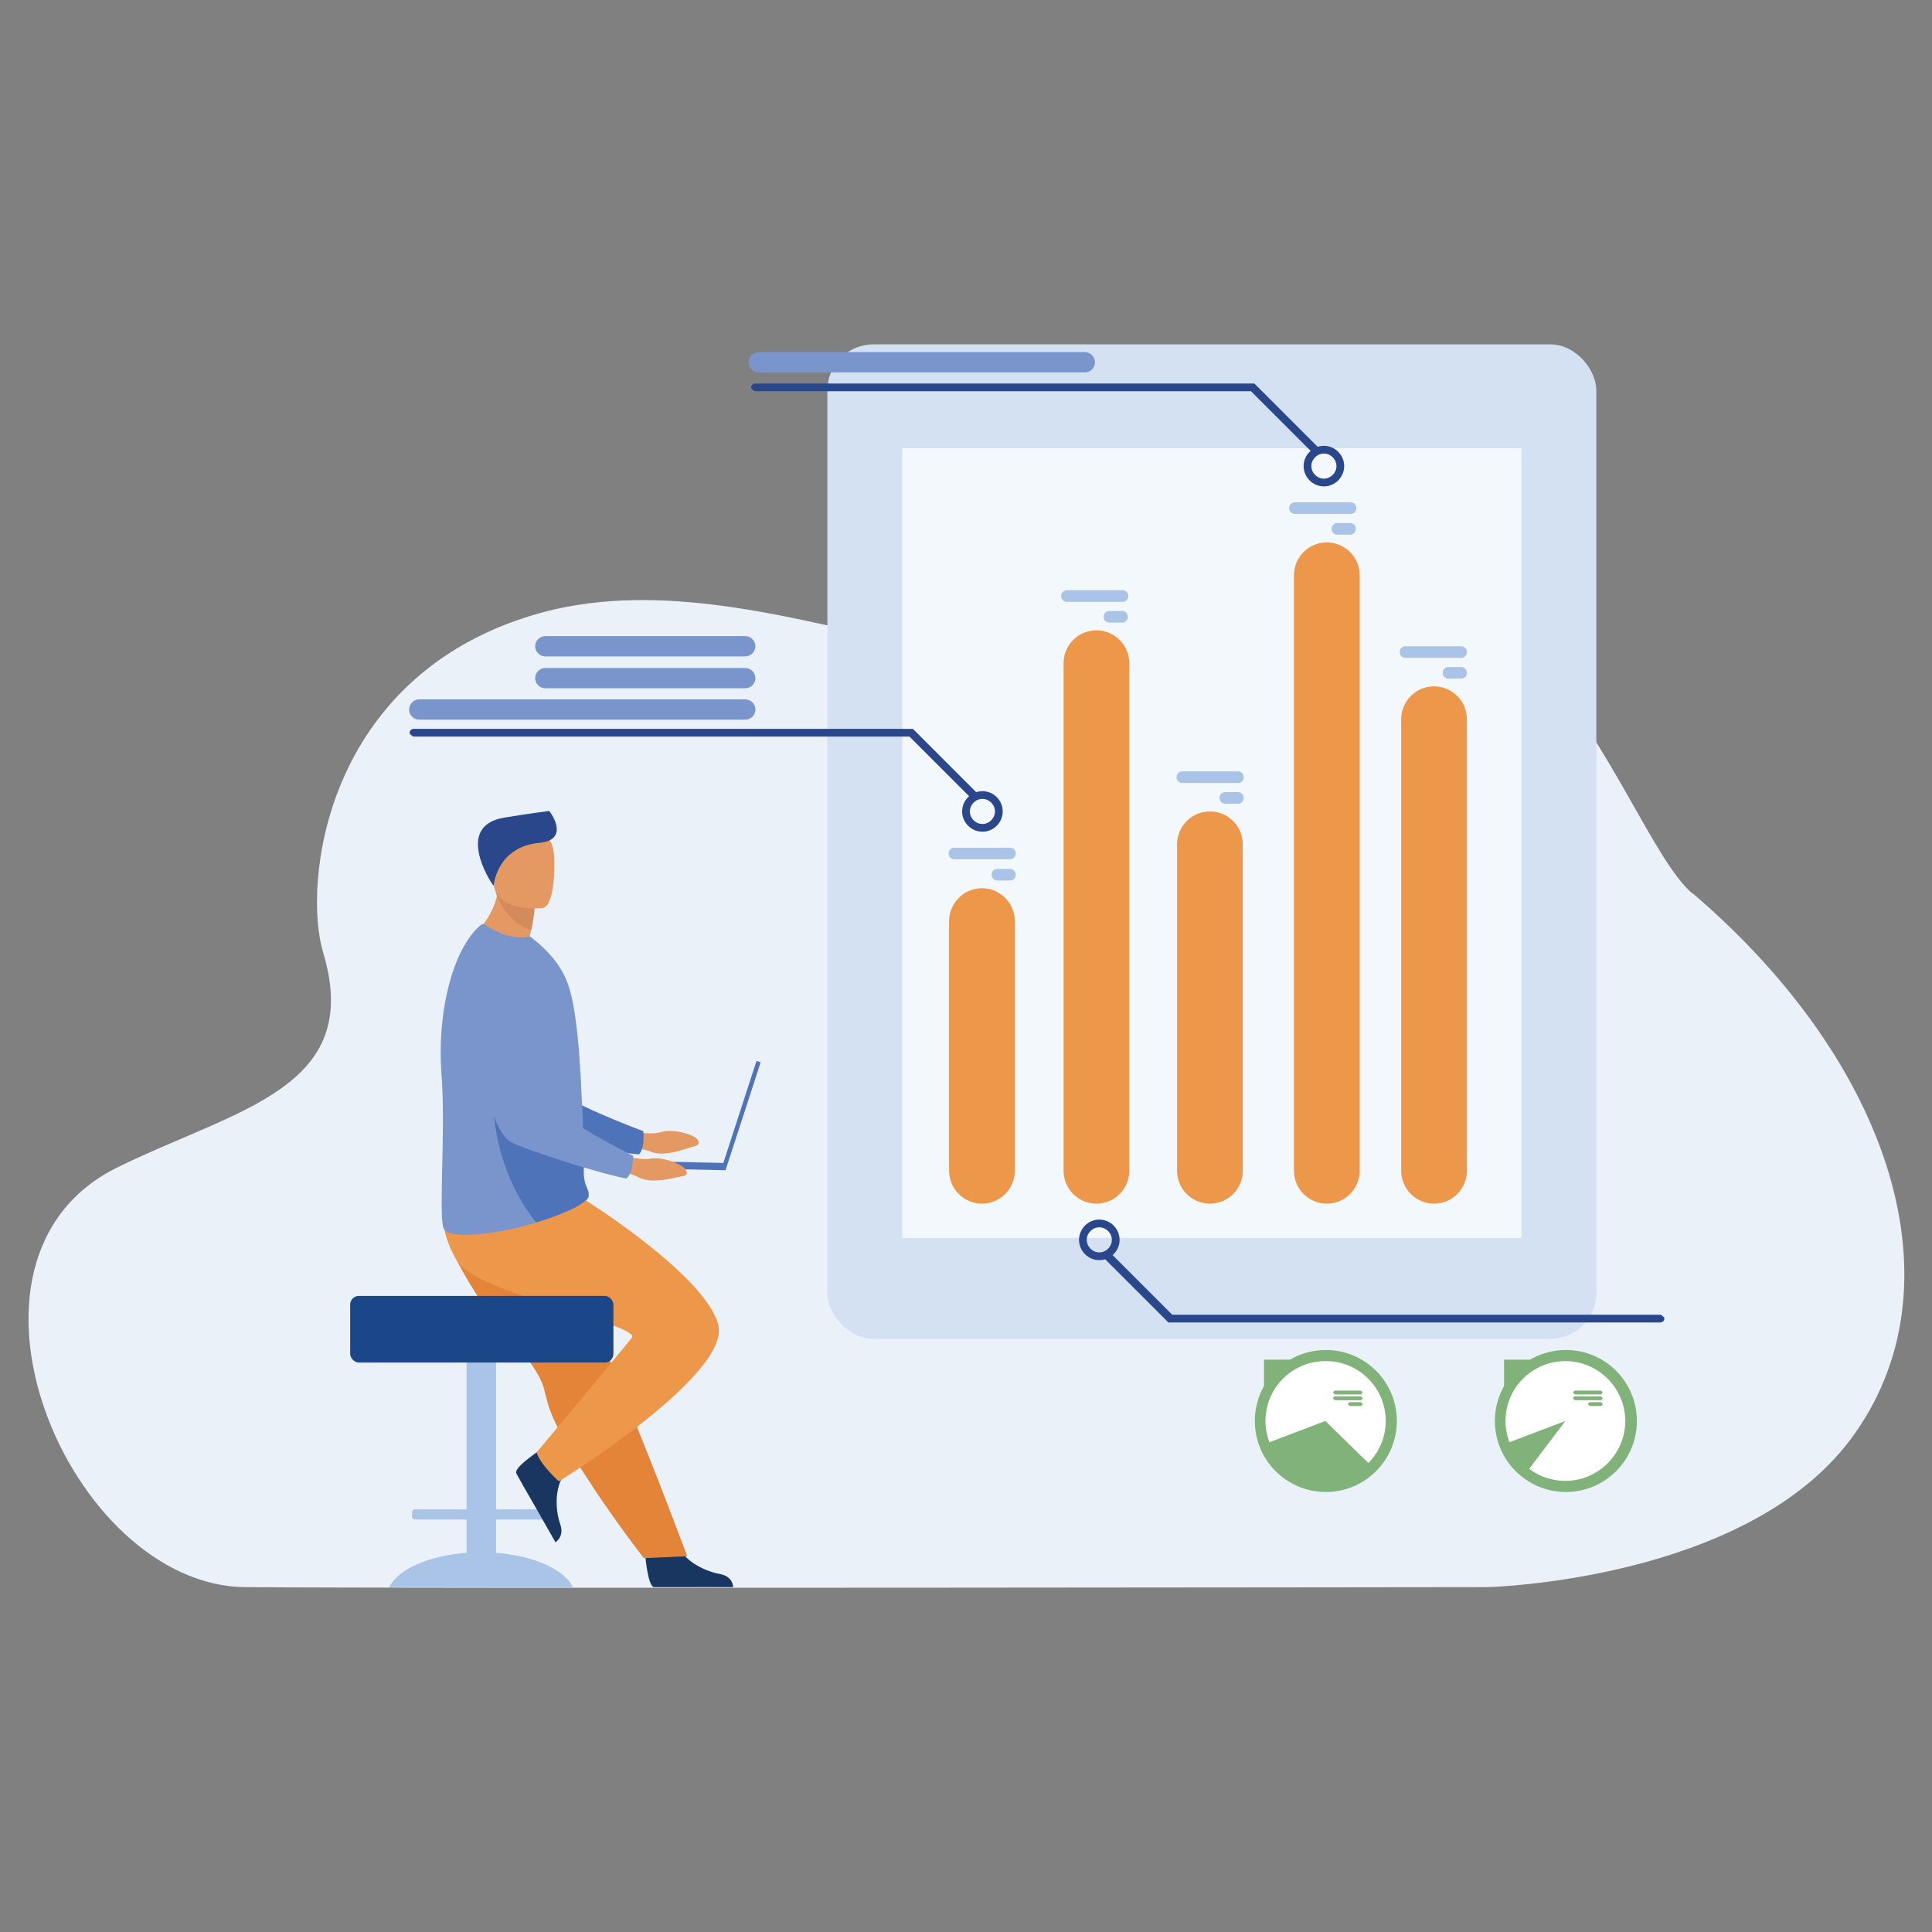 <?xml version="1.0" encoding="UTF-8"?><svg id="Quick_Update" xmlns="http://www.w3.org/2000/svg" viewBox="0 0 40 40"><rect x="0" y="0" width="40" height="40" fill="#808080" stroke="none"/><defs><style>.cls-1{fill:#4f73b8;}.cls-2{fill:#d3e1f3;}.cls-3{fill:#fff;}.cls-4{fill:#e38438;}.cls-5{fill:#a9c4e6;}.cls-6{fill:#81b279;}.cls-7{fill:#e49963;}.cls-8{fill:#f2f8fc;}.cls-9{fill:#7a95cc;}.cls-10{fill:#ed974a;}.cls-11{fill:#1b4788;}.cls-12{fill:#183660;}.cls-13{fill:#d48b5c;}.cls-14{fill:#ebf1f9;}.cls-15{fill:#2b478b;}</style></defs><path class="cls-14" d="M35.04,18.5c-1.59-1.36-3.52-9.56-10.1-5.29-3.4,2.21-9.14-1.9-13.89-.48-4.36,1.3-4.78,5.59-4.36,6.99,.85,2.82-1.8,3.24-4.26,4.45-3.86,1.9-1,8.66,2.65,8.69,3.65,.03,25.71,0,25.71,0,0,0,5.3-.12,7.51-3.04,2.37-3.15,.87-7.8-3.25-11.32Z"/><path class="cls-12" d="M13.35,32.1s.05,.74,.19,.76c.02,0,.73,0,.73,0h.91s0-.22-.27-.27c-.27-.05-.71-.23-.87-.58-.17-.37-.69,.1-.69,.1Z"/><g><path class="cls-7" d="M13.03,23.41s.4,.1,.65,.03c.25-.08,.68,.05,.75,.14s.04,.13-.08,.16c-.12,.03-.57,.22-.86,.11s-.67-.11-.67-.11l.2-.32Z"/><path class="cls-1" d="M9.61,19.97s.44,3.16,1.18,3.44c.36,.14,1.97,.46,2.44,.49,0,0,.12-.09,.09-.48,0,0-1.68-.62-1.92-.95-.36-.5,.22-2.04-.23-2.51-.45-.47-1.2-.67-1.57,.01Z"/></g><path class="cls-5" d="M9.66,32.15v-.69h-1.08s-.05-.02-.05-.05v-.11s.02-.05,.05-.05h1.08v-3.92c0-.11,.09-.2,.2-.2h.21c.11,0,.2,.09,.2,.2v3.92h1.08s.05,.02,.05,.05v.11s-.02,.05-.05,.05h-1.08v.69c.78,.06,1.41,.34,1.59,.71h-3.8c.18-.37,.81-.65,1.59-.71Z"/><path class="cls-4" d="M9.76,26.63c.13,.22,.28,.43,.43,.62,.48,.6,1,1.1,1.09,1.57,.02,.09,.05,.19,.08,.3,.04,.11,.08,.22,.14,.34,.2,.44,.51,.93,.81,1.38,.52,.78,1.02,1.42,1.02,1.42l.9-.04c-.04-.09-.43-1.16-.96-2.47-.21-.53-.44-1.1-.66-1.64l-.09-.22c-.07-.17-.13-.33-.2-.49-.49-1.23-.89-2.21-.89-2.21,0,0-1.98-.75-2.18-.26-.17,.4-.03,.79,.5,1.69Z"/><path class="cls-12" d="M11.26,29.97s-.63,.4-.57,.53c0,.02,.36,.64,.36,.64l.45,.79s.19-.11,.1-.37c-.09-.25-.14-.73,.09-1.05,.24-.33-.42-.55-.42-.55Z"/><path class="cls-10" d="M12.11,24.84s2.48,1.55,2.76,2.58c.28,1.04-3.3,3.25-3.3,3.25,0,0-.39-.35-.46-.6,0,0,1.62-1.94,1.97-2.37,.22-.27-3.19-.92-3.6-1.57-.42-.65-.27-1.19-.27-1.19l2.9-.11Z"/><rect class="cls-11" x="7.25" y="26.83" width="5.45" height="1.38" rx=".18" ry=".18"/><path class="cls-7" d="M10.97,19.43c.24,.15,.38,.34,.38,.34-.59,.15-1.58-.4-1.58-.4,0,0,.38-.26,.52-.82,0-.03,.01-.06,.02-.09,.02-.1,.03-.2,.03-.31l.27,.24,.45,.41s-.01,.17-.07,.46c0,.05-.02,.11-.03,.16Z"/><path class="cls-9" d="M9.14,22.23c.09,1.15-.06,2.89,.04,3.19,.08,.26,1.06,.11,1.44,.02,.14-.03,.31-.08,.49-.13,.49-.15,1.02-.37,1.08-.53v-.02s0-.05,0-.07c-.02-.08-.09-.17-.1-.37,0-.23,0-.49-.02-.78,0-.03,0-.07,0-.1h0v-.03c0-.32-.03-.66-.04-.99-.01-.21-.03-.42-.04-.62-.04-.51-.1-.97-.18-1.26-.12-.47-.4-.78-.65-1l-.18-.15c-.2,.04-.44,.01-.66-.09-.23-.11-.31-.19-.35-.16-.54,.42-.93,1.69-.83,3.09Z"/><path class="cls-1" d="M11.1,25.31c.49-.15,1.02-.37,1.08-.53v-.09c-.01-.08-.09-.17-.1-.37,0-.23,0-.49-.02-.78,0-.03,0-.07,0-.1h0v-.03l-1.85-.84s-.11,1.49,.89,2.74Z"/><path class="cls-13" d="M11.07,18.8s-.01,.17-.07,.46c-.44-.14-.64-.54-.71-.71-.02-.05-.03-.08-.03-.08h.05c.06-.02,.18-.05,.31-.07l.45,.41Z"/><path class="cls-7" d="M11.25,18.8s-.97,.11-1.03-.5c-.06-.61-.22-1,.39-1.1,.62-.1,.76,.12,.83,.32,.07,.2,.06,1.23-.19,1.27Z"/><path class="cls-15" d="M10.22,18.34s.06-.81,.95-.89c.61-.06,.27-.58,.2-.66,0,0-.47,.06-.94,.14-1,.17-.31,1.29-.21,1.41Z"/><g><rect class="cls-1" x="15.29" y="21.92" width=".09" height="2.35" transform="translate(22.79 49.8) rotate(-162)"/><rect class="cls-1" x="12.56" y="24.05" width="2.46" height=".15" transform="translate(27.06 48.54) rotate(-178.78)"/></g><g><path class="cls-7" d="M12.82,23.89s.38,.14,.64,.1c.26-.05,.68,.12,.73,.22,.06,.1,.03,.13-.1,.15-.13,.02-.59,.16-.86,.02-.28-.14-.65-.19-.65-.19l.24-.3Z"/><path class="cls-9" d="M9.8,20.1s.09,3.19,.79,3.55c.35,.18,1.91,.67,2.38,.75,0,0,.13-.08,.14-.47,0,0-1.6-.8-1.8-1.16-.3-.54,.44-2.01,.05-2.52-.39-.52-1.12-.8-1.56-.16Z"/></g><rect class="cls-2" x="17.12" y="7.13" width="15.92" height="20.59" rx=".95" ry=".95" transform="translate(50.17 34.85) rotate(180)"/><rect class="cls-8" x="18.69" y="9.29" width="12.82" height="16.35" transform="translate(50.19 34.92) rotate(180)"/><path class="cls-10" d="M29.69,24.92h0c-.37,0-.68-.3-.68-.68V14.89c0-.37,.3-.68,.68-.68h0c.37,0,.68,.3,.68,.68v9.35c0,.37-.3,.68-.68,.68Z"/><path class="cls-10" d="M27.47,24.92h0c-.37,0-.68-.3-.68-.68V11.91c0-.37,.3-.68,.68-.68h0c.37,0,.68,.3,.68,.68v12.33c0,.37-.3,.68-.68,.68Z"/><path class="cls-10" d="M25.05,24.92h0c-.37,0-.68-.3-.68-.68v-6.76c0-.37,.3-.68,.68-.68h0c.37,0,.68,.3,.68,.68v6.76c0,.37-.3,.68-.68,.68Z"/><path class="cls-10" d="M22.7,24.92h0c-.37,0-.68-.3-.68-.68V13.73c0-.37,.3-.68,.68-.68h0c.37,0,.68,.3,.68,.68v10.51c0,.37-.3,.68-.68,.68Z"/><path class="cls-10" d="M21.01,19.07v5.17c0,.37-.3,.68-.68,.68h0c-.37,0-.68-.3-.68-.68v-5.17c0-.37,.3-.68,.68-.68h0c.37,0,.68,.3,.68,.68Z"/><path class="cls-5" d="M22.09,12.22h1.15c.07,0,.12,.05,.12,.12s-.05,.12-.12,.12h-1.15c-.07,0-.12-.05-.12-.12s.05-.12,.12-.12Z"/><path class="cls-5" d="M22.97,12.65h.26c.07,0,.12,.05,.12,.12s-.05,.12-.12,.12h-.26c-.07,0-.12-.05-.12-.12s.05-.12,.12-.12Z"/><path class="cls-5" d="M26.81,10.4h1.15c.07,0,.12,.05,.12,.12s-.05,.12-.12,.12h-1.15c-.07,0-.12-.05-.12-.12s.05-.12,.12-.12Z"/><path class="cls-5" d="M27.69,10.83h.26c.07,0,.12,.05,.12,.12h0c0,.07-.05,.12-.12,.12h-.26c-.07,0-.12-.05-.12-.12h0c0-.07,.05-.12,.12-.12Z"/><path class="cls-5" d="M29.1,13.38h1.15c.07,0,.12,.05,.12,.12s-.05,.12-.12,.12h-1.15c-.07,0-.12-.05-.12-.12s.05-.12,.12-.12Z"/><path class="cls-5" d="M29.99,13.81h.26c.07,0,.12,.05,.12,.12h0c0,.07-.05,.12-.12,.12h-.26c-.07,0-.12-.05-.12-.12h0c0-.07,.05-.12,.12-.12Z"/><path class="cls-5" d="M24.48,15.97h1.15c.07,0,.12,.05,.12,.12s-.05,.12-.12,.12h-1.15c-.07,0-.12-.05-.12-.12s.05-.12,.12-.12Z"/><path class="cls-5" d="M25.37,16.4h.26c.07,0,.12,.05,.12,.12h0c0,.07-.05,.12-.12,.12h-.26c-.07,0-.12-.05-.12-.12h0c0-.07,.05-.12,.12-.12Z"/><path class="cls-5" d="M19.76,17.55h1.15c.07,0,.12,.05,.12,.12s-.05,.12-.12,.12h-1.15c-.07,0-.12-.05-.12-.12s.05-.12,.12-.12Z"/><path class="cls-5" d="M20.65,17.99h.26c.07,0,.12,.05,.12,.12s-.05,.12-.12,.12h-.26c-.07,0-.12-.05-.12-.12s.05-.12,.12-.12Z"/><path class="cls-15" d="M20.34,17.22c-.23,0-.42-.19-.42-.42s.19-.42,.42-.42,.42,.19,.42,.42-.19,.42-.42,.42Zm0-.68c-.14,0-.26,.12-.26,.26s.12,.26,.26,.26,.26-.12,.26-.26-.12-.26-.26-.26Z"/><path class="cls-15" d="M20.16,16.54s-.04,0-.06-.02l-1.27-1.27H8.56s-.08-.04-.08-.08,.04-.08,.08-.08h10.34l1.31,1.31s.03,.08,0,.12c-.02,.02-.04,.02-.06,.02Z"/><path class="cls-15" d="M22.76,26.09c-.23,0-.42-.19-.42-.42s.19-.42,.42-.42,.42,.19,.42,.42-.19,.42-.42,.42Zm0-.68c-.14,0-.26,.12-.26,.26s.12,.26,.26,.26,.26-.12,.26-.26-.12-.26-.26-.26Z"/><path class="cls-15" d="M34.37,27.38h-10.18l-1.31-1.31s-.03-.08,0-.12c.03-.03,.08-.03,.12,0l1.27,1.27h10.11s.08,.04,.08,.08-.04,.08-.08,.08Z"/><path class="cls-15" d="M27.41,10.07c-.23,0-.42-.19-.42-.42s.19-.42,.42-.42,.42,.19,.42,.42-.19,.42-.42,.42Zm0-.68c-.14,0-.26,.12-.26,.26s.12,.26,.26,.26,.26-.12,.26-.26-.12-.26-.26-.26Z"/><path class="cls-15" d="M27.23,9.39s-.04,0-.06-.02l-1.27-1.27H15.63s-.08-.04-.08-.08,.04-.08,.08-.08h10.34l1.31,1.31s.03,.08,0,.12c-.02,.02-.04,.02-.06,.02Z"/><path class="cls-9" d="M15.43,14.9h-6.75c-.11,0-.21-.09-.21-.21h0c0-.11,.09-.21,.21-.21h6.75c.11,0,.21,.09,.21,.21h0c0,.11-.09,.21-.21,.21Z"/><path class="cls-9" d="M15.43,14.25h-4.14c-.11,0-.21-.09-.21-.21h0c0-.11,.09-.21,.21-.21h4.14c.11,0,.21,.09,.21,.21h0c0,.11-.09,.21-.21,.21Z"/><path class="cls-9" d="M15.43,13.59h-4.14c-.11,0-.21-.09-.21-.21h0c0-.11,.09-.21,.21-.21h4.14c.11,0,.21,.09,.21,.21h0c0,.11-.09,.21-.21,.21Z"/><path class="cls-9" d="M22.46,7.71h-6.75c-.11,0-.21-.09-.21-.21h0c0-.11,.09-.21,.21-.21h6.75c.11,0,.21,.09,.21,.21h0c0,.11-.09,.21-.21,.21Z"/><g><circle class="cls-6" cx="27.45" cy="29.42" r="1.47"/><path class="cls-3" d="M27.45,28.18c.69,0,1.24,.56,1.24,1.24,0,.34-.14,.65-.36,.87l-.89-.87-1.16,.44c-.05-.14-.08-.29-.08-.44,0-.69,.56-1.24,1.24-1.24Z"/><g><path class="cls-6" d="M27.64,28.79h.53s.04,.02,.04,.04h0s-.02,.04-.04,.04h-.53s-.04-.02-.04-.04h0s.02-.04,.04-.04Z"/><path class="cls-6" d="M27.64,28.91h.53s.04,.02,.04,.04-.02,.04-.04,.04h-.53s-.04-.02-.04-.04,.02-.04,.04-.04Z"/><path class="cls-6" d="M27.95,29.03h.22s.04,.02,.04,.04-.02,.04-.04,.04h-.22s-.04-.02-.04-.04,.02-.04,.04-.04Z"/></g></g><polygon class="cls-6" points="26.17 28.73 26.75 28.15 26.17 28.15 26.17 28.73"/><g><circle class="cls-6" cx="32.42" cy="29.42" r="1.47"/><path class="cls-3" d="M31.17,29.42c0-.69,.56-1.24,1.24-1.24s1.24,.56,1.24,1.24-.56,1.24-1.24,1.24c-.28,0-.54-.09-.75-.25l.75-.99-1.16,.44c-.05-.14-.08-.29-.08-.44Z"/><g><path class="cls-6" d="M32.61,28.79h.53s.04,.02,.04,.04h0s-.02,.04-.04,.04h-.53s-.04-.02-.04-.04h0s.02-.04,.04-.04Z"/><path class="cls-6" d="M32.61,28.91h.53s.04,.02,.04,.04-.02,.04-.04,.04h-.53s-.04-.02-.04-.04,.02-.04,.04-.04Z"/><path class="cls-6" d="M32.92,29.03h.22s.04,.02,.04,.04-.02,.04-.04,.04h-.22s-.04-.02-.04-.04,.02-.04,.04-.04Z"/></g></g><polygon class="cls-6" points="31.14 28.73 31.72 28.15 31.14 28.15 31.14 28.73"/></svg>
